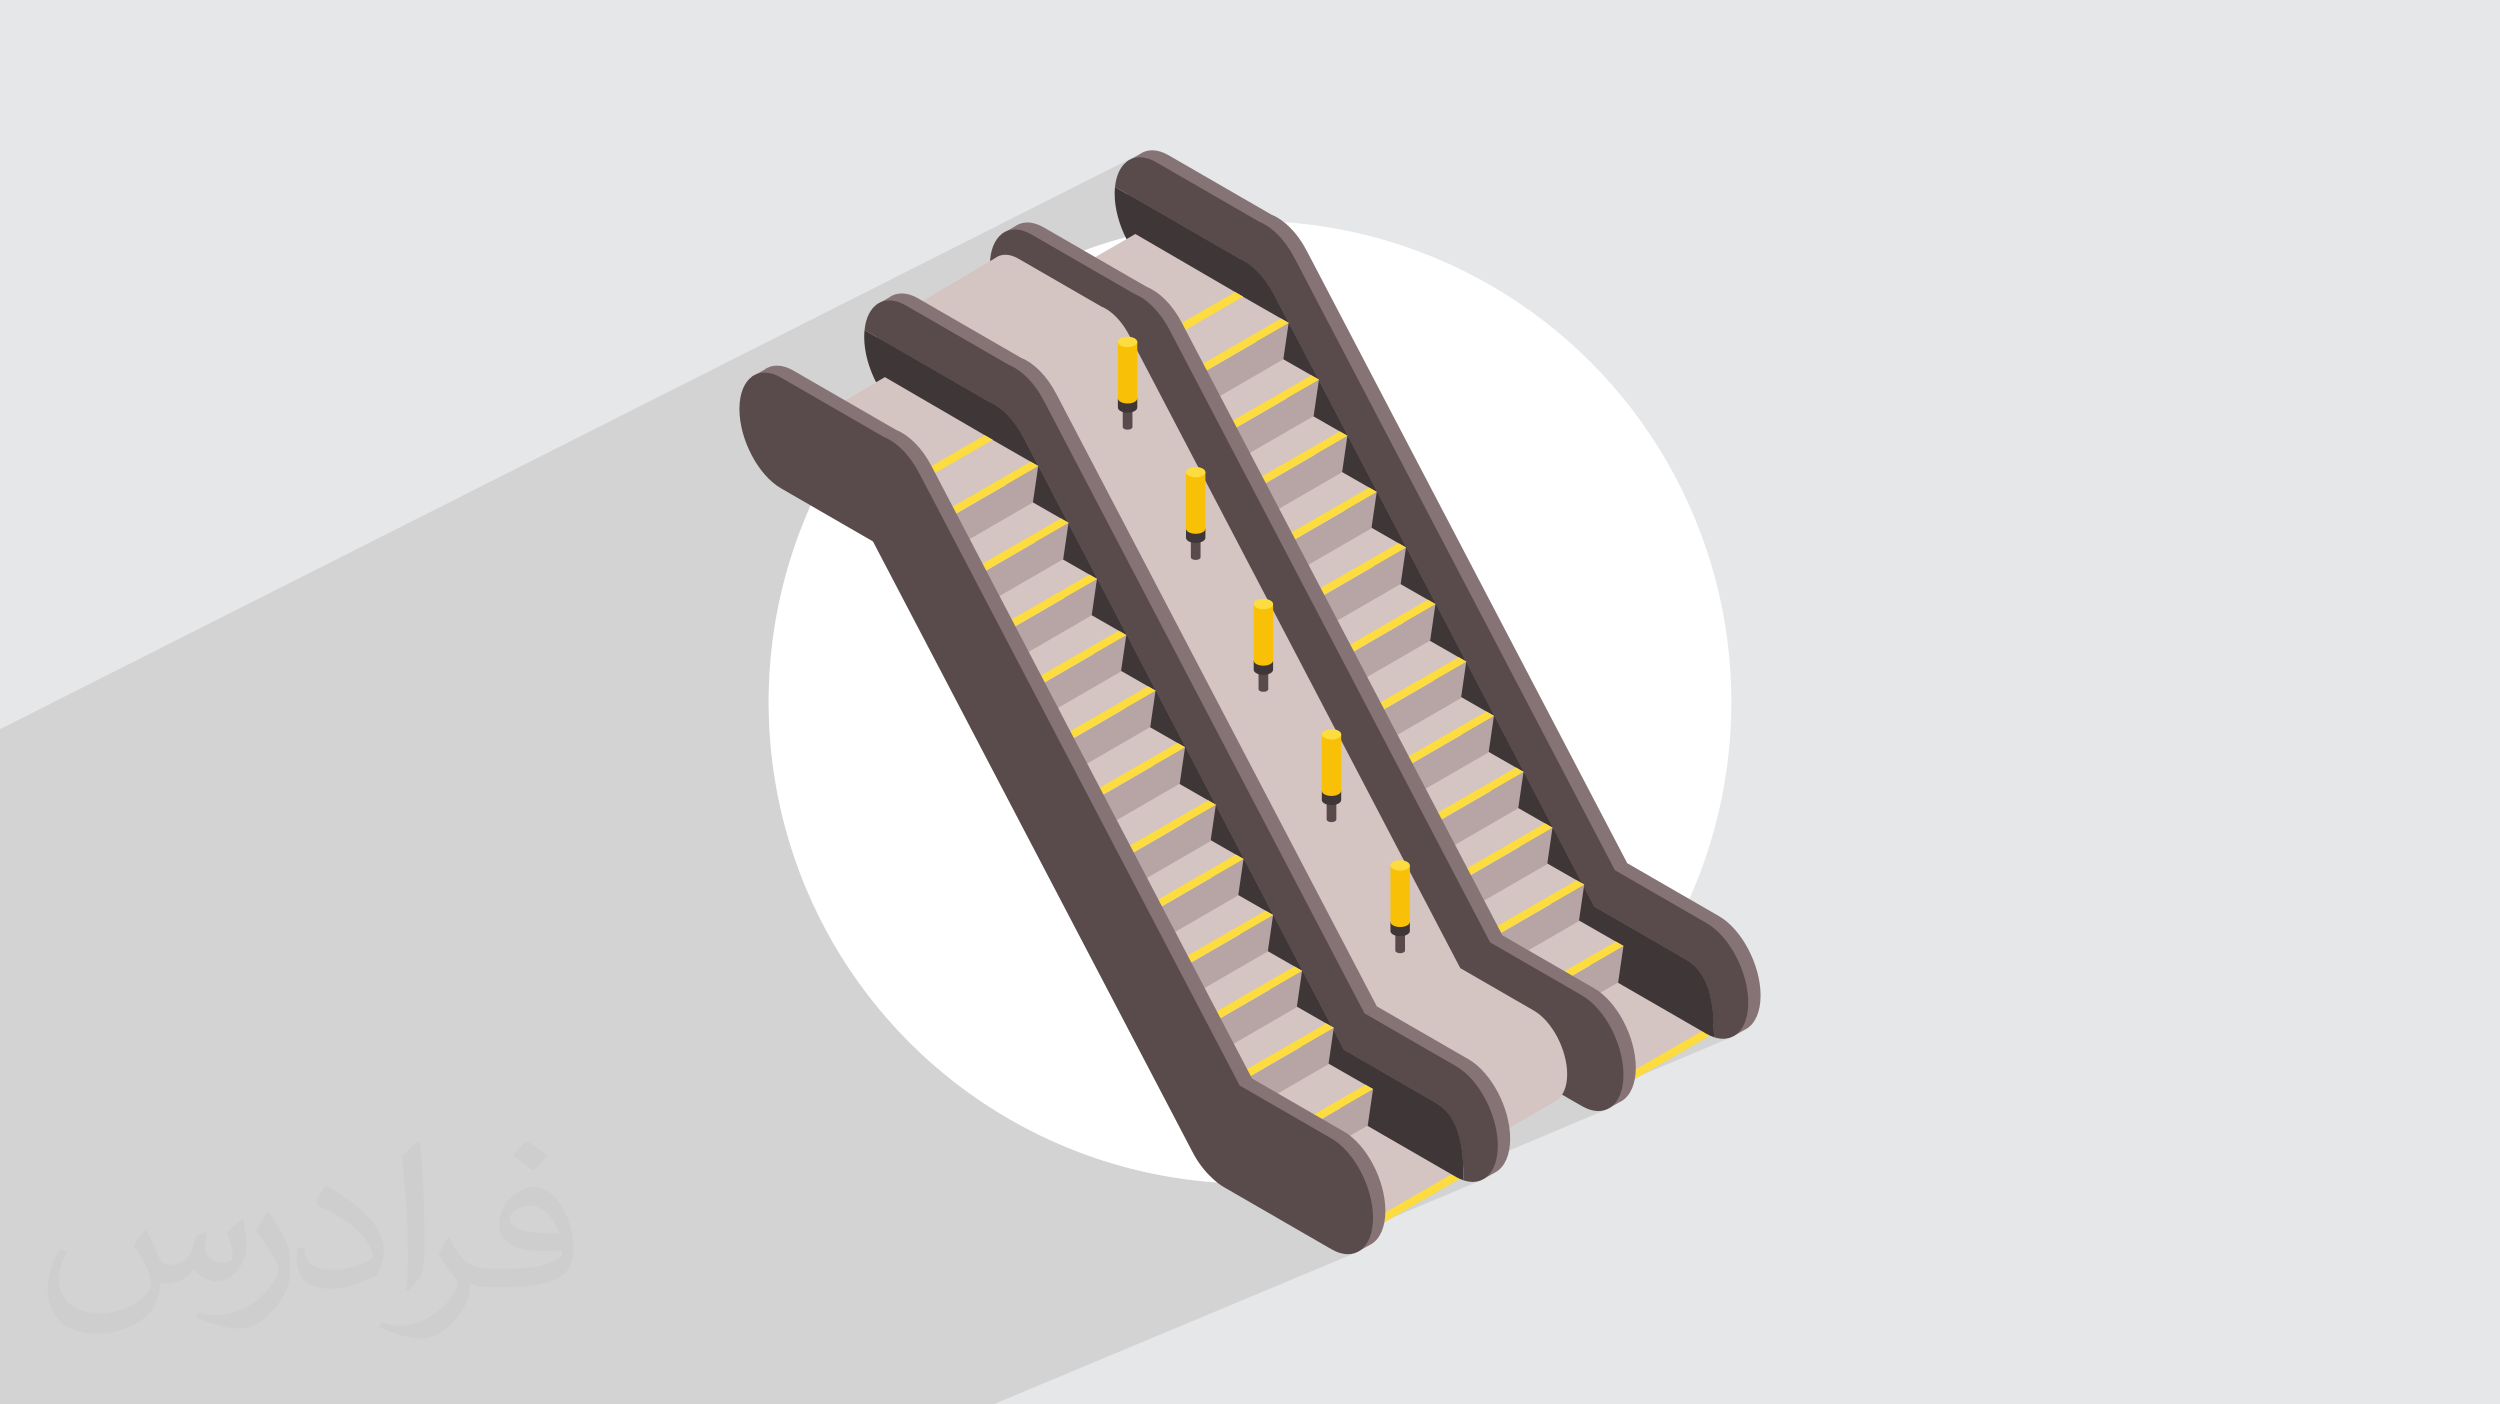 <?xml version="1.0" encoding="UTF-8"?>
<!DOCTYPE svg PUBLIC "-//W3C//DTD SVG 1.0//EN" "http://www.w3.org/TR/2001/REC-SVG-20010904/DTD/svg10.dtd">
<!-- Creator: CorelDRAW -->
<svg xmlns="http://www.w3.org/2000/svg" xml:space="preserve" width="94.192mm" height="52.917mm" version="1.0" style="shape-rendering:geometricPrecision; text-rendering:geometricPrecision; image-rendering:optimizeQuality; fill-rule:evenodd; clip-rule:evenodd"
viewBox="0 0 9404.92 5283.66"
 xmlns:xlink="http://www.w3.org/1999/xlink"
 xmlns:xodm="http://www.corel.com/coreldraw/odm/2003">
 <defs>
  <style type="text/css">
   <![CDATA[
    .fil3 {fill:white}
    .fil5 {fill:#FDDC3F;fill-rule:nonzero}
    .fil10 {fill:#F8C108;fill-rule:nonzero}
    .fil4 {fill:#D4C4C2;fill-rule:nonzero}
    .fil9 {fill:#B6A5A4;fill-rule:nonzero}
    .fil6 {fill:#867375;fill-rule:nonzero}
    .fil7 {fill:#594B4B;fill-rule:nonzero}
    .fil8 {fill:#3F3637;fill-rule:nonzero}
    .fil2 {fill:#373435;fill-opacity:0.031}
    .fil1 {fill:#2B2A29;fill-opacity:0.102}
    .fil0 {fill:#E6E7E8}
   ]]>
  </style>
 </defs>
 <g id="Layer_x0020_1">
  <polygon class="fil0" points="-0,0 9404.92,0 9404.92,5283.66 -0,5283.66 "/>
  <polygon class="fil1" points="3388.8,5283.66 3388.78,5283.66 3290.44,5283.66 3241.46,5283.66 3224.09,5283.66 3224.08,5283.66 3180.38,5283.66 3152.72,5283.66 3152.71,5283.66 3152.46,5283.66 3122.91,5283.66 2996.23,5283.66 2783.63,5283.66 2689.33,5283.66 2624.77,5283.66 -0,5283.66 -0,3398.4 -0,3328.06 -0,3286.18 -0,3086.83 -0,3078.05 -0,3005.88 -0,2931.4 -0,2897.22 -0,2874.61 -0,2874.6 -0,2853.47 -0,2838.15 -0,2837.87 -0,2836.6 -0,2836.54 -0,2835.09 -0,2814.34 -0,2805.94 -0,2805.85 -0,2805.83 -0,2804.9 -0,2804.66 -0,2803.39 -0,2801.89 -0,2778.08 -0,2777.79 -0,2776.59 -0,2775.13 -0,2746.99 -0,2746.89 -0,2746.87 -0,2745.98 -0,2745.73 -0,2744.51 -0,2743.07 4296.15,574.66 4290.45,578.01 4285.01,581.86 4257,597.6 4246.09,603.1 4244.2,604.29 4242.19,605.62 4240.2,607.04 4239.62,607.36 4239.67,607.44 4230.93,614.93 4222.99,623.79 4215.87,633.97 4209.63,645.45 4204.32,658.19 4200,672.14 4196.71,687.27 4194.5,703.54 4194.22,706.54 4193.96,709.57 4193.74,712.61 4193.54,715.7 4193.39,718.8 4193.28,721.96 4193.2,725.14 4193.18,728.37 4193.36,738.52 4193.9,748.76 4194.79,759.06 4196.01,769.43 4197.57,779.83 4199.44,790.25 4201.64,800.69 4204.14,811.1 4206.93,821.51 4210.02,831.86 4213.38,842.16 4217.03,852.39 4220.93,862.52 4225.08,872.56 4229.5,882.47 4234.14,892.25 3269.07,1374 3269.43,1375.16 3273.09,1385.89 3277.06,1396.56 3281.29,1407.1 3285.82,1417.52 3290.6,1427.81 3295.63,1437.92 3178.04,1505.81 2815.27,1686.29 2817.45,1691.44 2827.56,1712.09 2838.66,1731.97 2850.7,1750.94 2863.58,1768.84 2877.23,1785.53 2891.57,1800.83 2906.52,1814.61 2921.99,1826.71 2937.9,1836.99 2979.48,1860.99 3049.46,1901.39 3040.09,1922.66 3030.98,1944.06 3022.13,1965.6 3013.56,1987.29 3005.26,2009.11 2997.23,2031.06 2989.48,2053.14 2982.02,2075.36 2974.82,2097.69 2967.91,2120.16 2961.29,2142.75 2954.95,2165.45 2948.9,2188.29 2943.13,2211.22 2937.67,2234.29 2932.5,2257.46 2927.62,2280.74 2923.04,2304.13 2918.77,2327.63 2914.81,2351.23 2911.14,2374.93 2907.78,2398.74 2904.73,2422.64 2902,2446.65 2899.58,2470.74 2897.47,2494.92 2895.69,2519.2 2894.22,2543.56 2893.07,2568 2892.25,2592.54 2891.76,2617.15 2891.59,2641.84 2893.76,2731.18 2900.19,2819.39 2910.77,2906.38 2925.43,2992.05 2944.05,3076.3 2966.53,3159.04 2992.78,3240.15 3022.68,3319.54 3056.15,3397.11 3093.08,3472.76 3133.38,3546.39 3176.93,3617.89 3223.64,3687.18 3273.41,3754.15 3326.15,3818.69 3381.76,3880.7 3440.11,3940.1 3501.14,3996.79 3564.72,4050.64 3630.76,4101.57 3699.16,4149.49 3769.82,4194.27 3842.64,4235.84 3917.53,4274.08 3994.37,4308.91 4073.07,4340.2 4153.53,4367.88 4235.65,4391.83 4319.32,4411.96 4404.46,4428.17 4490.95,4440.35 4578.71,4448.41 4581.85,4450.88 4585.01,4453.29 4588.19,4455.61 4591.39,4457.86 4594.61,4460.04 4597.85,4462.13 4601.1,4464.15 4604.37,4466.09 4645.95,4490.09 4739.34,4544.02 4794.79,4576.02 5876.54,4118.17 5889.72,4125.77 6432.86,3896.02 6434.8,3896.9 6436.73,3897.74 6438.65,3898.55 6440.57,3899.33 6442.48,3900.07 6444.38,3900.77 6446.28,3901.45 6448.18,3902.11 6460.01,3905.46 6471.49,3907.42 6480.89,3907.95 6570.84,3869.95 6570.85,3869.95 6480.9,3907.95 6482.59,3908.04 6493.26,3907.35 6503.47,3905.37 6513.19,3902.12 5929.37,4148.65 5951.15,4161.22 5959.22,4165.6 5967.18,4169.38 5975.02,4172.56 5982.75,4175.15 5990.34,4177.17 5997.79,4178.61 6005.08,4179.49 6010.65,4179.74 6101.43,4141.52 6101.46,4141.52 6010.68,4179.74 6012.21,4179.81 6019.16,4179.58 6025.93,4178.81 6032.5,4177.52 6038.87,4175.69 6045.02,4173.34 4918.54,4647.46 4927.39,4652.58 4946.2,4663.44 5490.75,4434.54 5492.68,4435.42 5494.61,4436.25 5496.54,4437.06 5498.46,4437.83 5500.37,4438.57 5502.28,4439.28 5504.18,4439.96 5506.06,4440.61 5517.89,4443.94 5529.35,4445.91 5540.44,4446.54 5551.11,4445.85 5561.31,4443.87 5571.02,4440.64 4985.69,4686.25 5009.03,4699.72 5017.1,4704.12 5025.09,4707.9 5032.95,4711.09 5040.69,4713.68 5048.3,4715.69 5055.77,4717.14 5063.06,4718.01 5070.21,4718.32 5077.17,4718.08 5083.95,4717.3 5090.54,4715.98 5096.91,4714.14 5103.07,4711.78 3735.54,5283.66 3615.94,5283.66 3561.96,5283.66 3499.39,5283.66 3470.77,5283.66 3427.38,5283.66 3407,5283.66 "/>
  <path class="fil2" d="M548.54 4627.69c17.95,27.21 29.6,53.36 40.96,82.43 8.45,16.91 12.93,48.09 52.57,48.09 11.61,0 28.28,-3.42 43.06,-11.61 16.63,-8.73 29.32,-21.94 35.94,-42l15.85 -53.36 38.57 -19.02 2.64 2.64c-5.27,20.09 -6.59,39.36 -6.59,54.43 0,44.63 38.57,61.56 69.22,61.56 17.95,0 34.09,-8.73 34.09,-25.11 0,-21.13 -8.98,-57.06 -20.62,-89.29 17.95,-17.95 35.94,-35.94 56.53,-50.47l3.17 1.6c8.98,38.04 14,75.56 14,100.66 0,24.57 -10.83,51.79 -19.81,69.49 -18.49,34.87 -51.25,62.62 -90.87,62.62 -30.1,0 -63.65,-15.07 -86.66,-43.06l-1.32 0c-21.66,26.96 -55.22,51.25 -108.86,51.25l-16.63 0c-2.64,35.41 -10.29,60.49 -21.94,82.95 -31.95,62.34 -126.81,106.47 -216.1,106.47 -124.17,0 -186.51,-71.59 -186.51,-166.96 0,-58.91 19.27,-113.6 48.88,-152.42l24.29 10.04c-18.49,35.41 -30.91,68.68 -30.91,101.45 0,89.29 72.66,131.83 156.4,131.83 77.68,0 173.83,-49.41 191.28,-106.72 -6.59,-62.62 -30.1,-91.93 -66.04,-148.99 10.83,-19.02 24.83,-38.04 42.28,-58.38l3.17 0 0 0 0 0 -0.02 -0.09zm1432.13 -336.04c26.15,16.39 51.79,35.66 76.87,57.85 -14,19.81 -31.45,37.79 -53.11,53.64 -25.11,-20.34 -50.19,-37.79 -75.84,-56.27 17.42,-19.55 34.62,-38.29 52.04,-55.22l0 0 0 0 0 0 0 0 0 0 0.03 0zm13.47 244.11c-42.28,0 -76.87,27.75 -76.87,48.34 0,44.13 84.53,57.85 185.72,57.31 -12.68,-51.79 -57.06,-105.68 -108.86,-105.68l0.01 0.03zm-94.86 236.19c54.96,0 103.04,-1.6 139.74,-10.83 40.96,-10.29 75.56,-30.91 75.56,-45.17 0,-3.7 0,-8.19 -1.32,-11.89 -22.98,2.11 -49.41,2.11 -72.38,2.11 -74.49,0 -131.55,-16.91 -154.02,-58.66 -5.55,-11.61 -9.51,-24.57 -9.51,-39.36 0,-40.43 17.42,-79.79 48.09,-107 25.61,-22.45 53.89,-36.44 82.67,-36.44 52.04,0 93.51,41.75 122.57,107.54 15.85,35.94 26.68,77.4 26.68,129.72 0,34.87 -9.51,64.19 -31.17,85.85 -40.43,39.11 -114.92,53.89 -229.04,53.89l-51.79 0 0 0 -13.47 0c-28.28,0 -48.62,-5.02 -64.72,-17.42l-2.64 0c0.79,6.59 1.32,12.93 1.32,19.02 0,25.61 -8.45,58.38 -25.61,84.53 -50.72,75.3 -105.68,108.04 -153.24,108.04 -48.09,0 -107,-18.49 -160.11,-42.54l9.51 -18.49c17.17,7.13 40.96,11.89 73.7,11.89 85.85,0 198.66,-82.43 212.66,-163 -3.17,-6.59 -8.98,-15.32 -17.17,-24.57 -25.11,-29.85 -40.96,-54.68 -55.75,-80.83 12.68,-25.11 24.29,-45.17 35.13,-63.4l4.49 -0.53c36.72,74.77 69.99,117.55 144.23,117.55l11.61 0 0 0 53.89 0 0 0 0 0 0 0 0 0 0 0 0.09 0.01zm-371.98 79c6.34,-34.34 6.87,-72.91 6.87,-108.86l0 -53.36c0,-99.6 -12.68,-244.36 -22.98,-338.68 17.95,-19.27 43.06,-42 62.87,-57.31l5.81 1.6c13.47,118.62 16.63,256 16.63,383.06 0,33.3 -1.32,65.79 -4.49,89.55 -1.85,30.1 -19.27,52.83 -56.53,87.7l-8.19 -3.7zm-382.8 -157.19c1.85,46.77 24.83,83.49 105.15,83.49 49.93,0 92.19,-12.93 138.96,-35.13 8.45,-3.7 12.93,-8.73 12.93,-12.93 0,-29.32 -22.45,-68.15 -60.23,-103.55 -36.72,-33.3 -85.34,-62.62 -130.76,-82.18 -15.6,-6.59 -20.62,-13.47 -20.62,-20.09 0,-13.47 17.95,-41.75 32.77,-62.09l5.02 -0.53c52.04,27.21 110.17,67.64 153.24,112.53 39.11,41.47 63.4,83.49 63.4,129.19 0,33.81 -10.29,65.51 -26.96,95.11 -57.06,28.79 -117.83,50.72 -178.06,50.72 -73.17,0 -123.1,-34.34 -123.1,-114.92 0,-8.73 0,-22.19 3.17,-39.64l25.11 0 0 0 0 0 0 0 0 0 0 0 -0.02 0zm-132.37 -132.9l45.45 73.45c16.63,27.21 32.23,56.81 32.23,103.55l0 59.7c0,48.34 -30.91,100.13 -80.83,151.38 -39.11,34.62 -73.7,49.41 -105.68,49.41 -47.55,0 -101.98,-14.79 -164.85,-41.75l7.13 -18.49c19.81,5.27 42.79,9.77 71.06,9.77 90.36,-0.53 182.8,-66.57 225.08,-147.15 5.02,-9.26 6.87,-17.95 6.87,-24.04 0,-9.26 -5.02,-19.55 -8.98,-28.79 -22.98,-43.31 -48.62,-82.95 -76.87,-119.68 14.79,-23.25 29.6,-45.7 45.7,-67.9l3.7 0.53 0 0 0 0 0 0 0 0 0 0 -0.02 0.01z"/>
  <circle class="fil3" cx="4702.47" cy="2641.84" r="1810.86"/>
  <g id="_2964166644576">
   <polygon class="fil4" points="6437.41,3893.4 5977.47,4158.95 5572.08,3923.08 6032.02,3657.52 "/>
   <polygon class="fil5" points="6437.41,3893.4 5977.47,4158.95 5947.47,4141.62 6407.42,3876.08 "/>
   <path class="fil6" d="M4239.63 607.36l45.39 -25.5c28.36,-21.83 67.62,-22.93 110.87,2.05l74.08 42.77 314.04 181.32c46.68,18.66 95.71,66.36 131.39,134.54l1206.21 2304.72 263.73 152.27 81.67 47.15c85.94,49.59 156.23,183.95 156.23,298.51 0,61.48 -20.35,105.02 -52.38,124.78l-0.02 0c-2.45,1.49 -4.91,2.93 -7.53,4.13l-38.55 21.32 -7.48 -14.42c-15.82,-1.91 -32.69,-7.54 -50.27,-17.68l-363.08 -209.63 -41.59 -23.99c-16.5,-9.56 -32.41,-22.25 -47.35,-37.25 -25.87,-23.98 -50.31,-55.87 -70.48,-94.41l-1202.55 -2297.65 -90.99 -52.54 -255.08 -147.28c-85.94,-49.61 -156.26,-183.95 -156.26,-298.52 0,-28.83 4.47,-53.73 12.5,-74.12l-12.5 -20.55z"/>
   <path class="fil7" d="M6343.14 3610.15l-81.65 -47.13 -263.75 -152.27 -1206.22 -2304.72c-35.69,-68.18 -84.68,-115.9 -131.39,-134.54l-346.55 -200.08 -119.06 -67.88c9.52,-97.09 75.49,-139.16 154.91,-93.29l41.58 24 0 -0.01 346.55 200.1c46.71,18.63 95.71,66.33 131.41,134.54l1206.22 2304.72 263.7 152.24 81.67 47.18c85.92,49.61 156.26,183.93 156.26,298.52 0,102 -55.78,155.11 -128.63,130.57 -0.02,-135.13 -19.14,-242.34 -105.05,-291.96z"/>
   <path class="fil8" d="M6338.88 3842.51l-188.05 -108.58 -93.37 -53.93 -41.57 -24c-16.5,-9.51 -32.4,-22.23 -47.36,-37.22 -25.85,-23.98 -50.34,-55.87 -70.49,-94.41l-1202.55 -2297.66 -304.5 -175.8 -41.58 -24c-85.94,-49.61 -156.23,-183.96 -156.23,-298.54 0,-8.67 0.53,-16.85 1.33,-24.82l119.06 67.88 346.55 200.08c46.71,18.63 95.71,66.36 131.39,134.54l1206.22 2304.72 263.75 152.27 81.65 47.13c85.91,49.61 105.03,156.83 105.05,291.96 -9,-3.04 -18.19,-7.02 -27.64,-12.47l-81.67 -47.13z"/>
   <polygon class="fil9" points="5813.1,3728.96 6107.41,3558.74 6087.5,3695.74 5793.21,3865.94 "/>
   <polygon class="fil4" points="6107.69,3558.87 5813.1,3728.96 5636.76,3627.95 5931.36,3457.87 "/>
   <polygon class="fil5" points="6107.69,3558.87 5813.1,3728.96 5785.53,3711.47 6078.64,3542.24 "/>
   <polygon class="fil9" points="5637.88,3514.1 5959.74,3327.96 5939.85,3464.97 5645.54,3635.18 "/>
   <polygon class="fil4" points="5960.03,3328.09 5637.88,3514.1 5489.09,3397.21 5783.68,3227.11 "/>
   <polygon class="fil5" points="5960.03,3328.09 5637.88,3514.1 5620.17,3490.9 5930.98,3311.47 "/>
   <polygon class="fil9" points="5526.24,3295.43 5840.47,3113.72 5820.56,3250.7 5526.24,3420.92 "/>
   <polygon class="fil4" points="5840.76,3113.86 5526.24,3295.43 5369.82,3182.91 5664.41,3012.85 "/>
   <polygon class="fil5" points="5840.76,3113.86 5526.24,3295.43 5509.75,3271.56 5811.69,3097.22 "/>
   <polygon class="fil9" points="5417.23,3085.54 5731.43,2903.82 5711.52,3040.79 5417.23,3211.01 "/>
   <polygon class="fil4" points="5731.72,2903.96 5417.23,3085.54 5260.81,2973.02 5555.38,2802.96 "/>
   <polygon class="fil5" points="5731.72,2903.96 5417.23,3085.54 5399.89,3062.12 5702.68,2887.33 "/>
   <polygon class="fil9" points="5305.96,2874.74 5620.17,2693.05 5600.26,2830.02 5305.96,3000.24 "/>
   <polygon class="fil4" points="5620.46,2693.19 5302.14,2876.94 5149.54,2762.25 5444.12,2592.19 "/>
   <polygon class="fil5" points="5620.46,2693.19 5305.96,2874.74 5288.15,2851.64 5591.42,2676.56 "/>
   <polygon class="fil9" points="5191.83,2676.56 5516.11,2489.01 5496.22,2625.99 5201.9,2796.2 "/>
   <polygon class="fil4" points="5516.41,2489.14 5195.44,2674.44 5045.48,2558.23 5340.08,2388.13 "/>
   <polygon class="fil5" points="5516.41,2489.14 5191.83,2676.56 5175.03,2652.83 5487.35,2472.5 "/>
   <polygon class="fil9" points="5081.41,2457.03 5400.11,2272.68 5380.22,2409.65 5085.91,2579.88 "/>
   <polygon class="fil4" points="5400.42,2272.81 5081.41,2457.03 4929.49,2341.89 5224.08,2171.8 "/>
   <polygon class="fil5" points="5400.42,2272.81 5081.41,2457.03 5063.71,2433.8 5371.38,2256.17 "/>
   <polygon class="fil9" points="4975.03,2241.4 5289.22,2059.7 5269.32,2196.68 4975.03,2366.89 "/>
   <polygon class="fil4" points="5289.51,2059.81 4975.03,2241.4 4818.6,2128.9 5113.18,1958.83 "/>
   <polygon class="fil5" points="5289.51,2059.81 4975.03,2241.4 4954.68,2219.75 5260.48,2043.21 "/>
   <polygon class="fil9" points="4868.9,2030.05 5179.23,1850.59 5159.31,1987.56 4865,2157.78 "/>
   <polygon class="fil4" points="5179.51,1850.72 4868.9,2030.05 4708.59,1919.79 5003.17,1749.71 "/>
   <polygon class="fil5" points="5179.51,1850.72 4868.9,2030.05 4846.45,2009.59 5150.47,1834.08 "/>
   <polygon class="fil9" points="4754.66,1821.19 5068.87,1639.48 5048.96,1776.48 4754.66,1946.68 "/>
   <polygon class="fil4" points="5069.16,1639.61 4754.66,1821.19 4598.24,1708.69 4892.83,1538.6 "/>
   <polygon class="fil5" points="5069.16,1639.61 4754.66,1821.19 4733.01,1800.28 5040.11,1622.98 "/>
   <polygon class="fil9" points="4639.91,1614.38 4961.79,1428.23 4941.85,1565.2 4647.56,1735.4 "/>
   <polygon class="fil4" points="4962.05,1428.36 4639.91,1614.38 4491.13,1497.42 4785.72,1327.35 "/>
   <polygon class="fil5" points="4962.05,1428.36 4639.91,1614.38 4623.52,1590.39 4933,1411.72 "/>
   <polygon class="fil9" points="4533.58,1396.48 4847.8,1214.75 4827.89,1351.72 4533.58,1521.96 "/>
   <polygon class="fil4" points="4848.08,1214.88 4533.58,1396.48 4377.14,1283.97 4671.75,1113.87 "/>
   <polygon class="fil5" points="4848.08,1214.88 4533.58,1396.48 4511.25,1375.93 4819.03,1198.25 "/>
   <polygon class="fil4" points="4676.45,1116.07 4216.52,1381.63 3811.12,1145.74 4271.05,880.2 "/>
   <polygon class="fil5" points="4676.45,1116.07 4216.52,1381.63 4186.52,1364.31 4646.47,1098.76 "/>
   <path class="fil6" d="M3770.24 878.94l45.39 -25.52c28.36,-21.81 67.63,-22.91 110.86,2.07l74.08 42.78 314.04 181.32c46.71,18.63 95.71,66.35 131.39,134.54l1206.21 2304.72 263.74 152.26 81.67 47.13c85.93,49.61 156.23,183.98 156.23,298.54 0,61.48 -20.36,105.03 -52.39,124.77l-0.03 0c-2.44,1.5 -4.9,2.91 -7.5,4.13l-38.54 21.32 -7.5 -14.41c-15.83,-1.92 -32.7,-7.55 -50.27,-17.69l-363.09 -209.62 -41.59 -24c-16.5,-9.56 -32.4,-22.23 -47.34,-37.27 -25.88,-23.95 -50.31,-55.87 -70.49,-94.39l-1202.55 -2297.65 -90.99 -52.54 -255.08 -147.28c-85.94,-49.61 -156.25,-183.95 -156.25,-298.54 0,-28.8 4.46,-53.7 12.5,-74.09l-12.5 -20.56z"/>
   <path class="fil7" d="M3880.05 881.82l41.57 24.02 346.57 200.06c46.68,18.66 95.71,66.38 131.39,134.56l1206.21 2304.72 263.71 152.25 81.67 47.18c85.96,49.58 156.25,183.92 156.25,298.51 0,114.56 -70.29,167.72 -156.25,118.1l-81.67 -47.13 -188.05 -108.58 -93.38 -53.93 -41.56 -24c-16.51,-9.52 -32.41,-22.22 -47.37,-37.22 -25.85,-23.98 -50.34,-55.86 -70.49,-94.41l-1202.52 -2297.67 -304.52 -175.79 -41.57 -24.02c-85.93,-49.59 -156.25,-183.93 -156.25,-298.52 0,-114.56 70.32,-167.72 156.25,-118.12z"/>
   <path class="fil4" d="M3396.38 1176.47l346.19 -204.9c22.73,-17.46 54.19,-18.37 88.87,1.65l59.36 34.28 251.74 145.32c37.41,14.96 76.71,53.2 105.3,107.85l1245.68 2381.39 211.39 122.07 65.45 37.77c68.87,39.78 125.23,147.46 125.23,239.29 0,49.27 -16.31,84.17 -41.98,100l-0.02 0 -347.14 201.22 -194.69 -272.51 -33.33 -19.22c-13.23,-7.66 -25.96,-17.82 -37.95,-29.88 -20.73,-19.2 -40.33,-44.77 -56.52,-75.64l-1242.72 -2375.76 -72.94 -42.11 -204.45 -118.04c-68.89,-39.77 -267.47,-232.77 -267.47,-232.77z"/>
   <path class="fil4" d="M3484.75 1178.52l33.31 19.25 277.79 160.37c37.42,14.94 76.71,53.17 105.32,107.82l1245.68 2381.42 211.37 122.05 65.47 37.79c68.89,39.75 125.21,147.43 125.21,239.26 0,91.86 -56.32,134.46 -125.21,94.7l-65.47 -37.79 -150.73 -87.04 -74.83 -43.21 -33.33 -19.23c-13.23,-7.66 -25.97,-17.79 -37.95,-29.85 -20.75,-19.21 -40.35,-44.77 -56.5,-75.66l-1242.74 -2375.76 -244.08 -140.9 -33.31 -19.25c-68.89,-39.78 -125.23,-147.46 -125.23,-239.29 0,-91.83 56.34,-134.43 125.23,-94.67z"/>
   <polygon class="fil4" points="5495.3,4431.93 5035.36,4697.46 4629.96,4461.56 5089.9,4196.03 "/>
   <polygon class="fil5" points="5495.3,4431.93 5035.36,4697.46 5005.35,4680.14 5465.29,4414.61 "/>
   <path class="fil6" d="M3297.52 1145.87l45.39 -25.5c28.36,-21.81 67.61,-22.93 110.87,2.05l74.08 42.77 314.04 181.32c46.68,18.65 95.71,66.35 131.39,134.54l1206.21 2304.74 263.73 152.25 81.67 47.13c85.94,49.63 156.23,183.97 156.23,298.56 0,61.45 -20.35,105.01 -52.39,124.72 -2.44,1.52 -4.95,2.93 -7.52,4.16l-38.57 21.32 -7.5 -14.44c-15.8,-1.9 -32.67,-7.5 -50.25,-17.66l-363.1 -209.65 -41.57 -23.97c-16.5,-9.54 -32.38,-22.24 -47.35,-37.28 -25.87,-23.95 -50.34,-55.84 -70.51,-94.38l-1202.52 -2297.66 -90.99 -52.56 -255.08 -147.25c-85.94,-49.62 -156.26,-183.95 -156.26,-298.52 0,-28.83 4.47,-53.73 12.5,-74.12l-12.5 -20.55z"/>
   <path class="fil7" d="M5401.01 4148.66l-81.67 -47.15 -263.7 -152.27 -1206.24 -2304.7c-35.69,-68.21 -84.68,-115.9 -131.39,-134.54l-346.55 -200.1 0 0.02 -119.07 -67.88c9.53,-97.09 75.49,-139.16 154.92,-93.29l41.58 24 346.55 200.09c46.71,18.63 95.71,66.33 131.41,134.54l1206.21 2304.72 263.71 152.24 81.67 47.15c85.94,49.61 156.23,183.96 156.23,298.54 0,102 -55.75,155.11 -128.6,130.58 -0.02,-135.14 -19.14,-242.34 -105.06,-291.96z"/>
   <path class="fil8" d="M5396.77 4380.99l-188.05 -108.55 -93.37 -53.91 -41.59 -24.02c-16.48,-9.53 -32.38,-22.23 -47.35,-37.24 -25.85,-23.96 -50.31,-55.87 -70.49,-94.42l-1202.52 -2297.63 -304.52 -175.81 -41.58 -24c-85.94,-49.6 -156.23,-183.95 -156.23,-298.54 0,-8.66 0.53,-16.84 1.32,-24.81l119.07 67.88 0 -0.02 346.55 200.1c46.71,18.63 95.71,66.33 131.39,134.54l1206.24 2304.7 263.7 152.27 81.67 47.15c85.92,49.61 105.04,156.82 105.06,291.96 -8.98,-3.02 -18.19,-7.02 -27.64,-12.48l-81.67 -47.15z"/>
   <polygon class="fil9" points="4870.99,4267.44 5165.3,4097.24 5145.39,4234.22 4851.08,4404.44 "/>
   <polygon class="fil4" points="5165.58,4097.37 4870.99,4267.44 4694.64,4166.45 4989.24,3996.36 "/>
   <polygon class="fil5" points="5165.58,4097.37 4870.99,4267.44 4843.42,4249.95 5136.51,4080.74 "/>
   <polygon class="fil9" points="4695.77,4052.62 5017.62,3866.5 4997.71,4003.45 4703.4,4173.67 "/>
   <polygon class="fil4" points="5017.91,3866.6 4695.77,4052.62 4547,3935.69 4841.59,3765.62 "/>
   <polygon class="fil5" points="5017.91,3866.6 4695.77,4052.62 4678.06,4029.43 4988.87,3849.99 "/>
   <polygon class="fil9" points="4584.13,3833.94 4898.35,3652.22 4878.44,3789.2 4584.13,3959.4 "/>
   <polygon class="fil4" points="4898.64,3652.35 4584.13,3833.94 4427.73,3721.44 4722.3,3551.34 "/>
   <polygon class="fil5" points="4898.64,3652.35 4584.13,3833.94 4567.61,3810.06 4869.6,3635.7 "/>
   <polygon class="fil9" points="4475.09,3624.01 4789.32,3442.31 4769.41,3579.31 4475.09,3749.5 "/>
   <polygon class="fil4" points="4789.6,3442.44 4475.09,3624.01 4318.69,3511.52 4613.27,3341.43 "/>
   <polygon class="fil5" points="4789.6,3442.44 4475.09,3624.01 4457.78,3600.63 4760.56,3425.8 "/>
   <polygon class="fil9" points="4363.83,3413.24 4678.06,3231.54 4658.15,3368.53 4363.83,3538.73 "/>
   <polygon class="fil4" points="4678.34,3231.67 4360.03,3415.47 4207.43,3300.75 4502,3130.66 "/>
   <polygon class="fil5" points="4678.34,3231.67 4363.83,3413.24 4346.04,3390.12 4649.3,3215.03 "/>
   <polygon class="fil9" points="4249.7,3215.03 4574.02,3027.52 4554.08,3164.47 4259.79,3334.7 "/>
   <polygon class="fil4" points="4574.27,3027.65 4253.32,3212.97 4103.36,3096.71 4397.96,2926.64 "/>
   <polygon class="fil5" points="4574.27,3027.65 4249.7,3215.03 4232.91,3191.32 4545.24,3011.01 "/>
   <polygon class="fil9" points="4139.27,2995.53 4458.02,2811.17 4438.11,2948.16 4143.8,3118.39 "/>
   <polygon class="fil4" points="4458.31,2811.31 4139.27,2995.53 3987.37,2880.37 4281.97,2710.3 "/>
   <polygon class="fil5" points="4458.31,2811.31 4139.27,2995.53 4121.6,2972.29 4429.24,2794.68 "/>
   <polygon class="fil9" points="4032.91,2779.91 4347.14,2598.19 4327.21,2735.19 4032.91,2905.39 "/>
   <polygon class="fil4" points="4347.4,2598.35 4032.91,2779.91 3876.49,2667.42 4171.09,2497.34 "/>
   <polygon class="fil5" points="4347.4,2598.35 4032.91,2779.91 4012.57,2758.26 4318.36,2581.68 "/>
   <polygon class="fil9" points="3926.81,2568.55 4237.12,2389.08 4217.2,2526.07 3922.89,2696.27 "/>
   <polygon class="fil4" points="4237.39,2389.21 3926.81,2568.55 3766.46,2458.3 4061.05,2288.21 "/>
   <polygon class="fil5" points="4237.39,2389.21 3926.81,2568.55 3904.34,2548.11 4208.35,2372.56 "/>
   <polygon class="fil9" points="3812.55,2359.7 4126.75,2178 4106.86,2314.97 3812.55,2485.17 "/>
   <polygon class="fil4" points="4127.06,2178.11 3812.55,2359.7 3656.12,2247.2 3950.7,2077.13 "/>
   <polygon class="fil5" points="4127.06,2178.11 3812.55,2359.7 3790.9,2338.79 4098,2161.49 "/>
   <polygon class="fil9" points="3697.79,2152.88 4019.64,1966.72 3999.73,2103.71 3705.45,2273.93 "/>
   <polygon class="fil4" points="4019.93,1966.86 3697.79,2152.88 3549.02,2035.92 3843.61,1865.86 "/>
   <polygon class="fil5" points="4019.93,1966.86 3697.79,2152.88 3681.4,2128.92 3990.89,1950.23 "/>
   <polygon class="fil9" points="3591.45,1934.98 3905.68,1753.25 3885.78,1890.23 3591.45,2060.45 "/>
   <polygon class="fil4" points="3905.97,1753.38 3591.45,1934.98 3435.03,1822.46 3729.62,1652.37 "/>
   <polygon class="fil5" points="3905.97,1753.38 3591.45,1934.98 3569.15,1914.43 3876.9,1736.75 "/>
   <polygon class="fil4" points="3734.34,1654.58 3274.4,1920.12 2869.01,1684.23 3328.94,1418.7 "/>
   <polygon class="fil5" points="3734.34,1654.58 3274.4,1920.12 3244.41,1902.82 3704.34,1637.26 "/>
   <path class="fil6" d="M2828.13 1417.44l45.39 -25.52c28.36,-21.81 67.63,-22.91 110.85,2.07l74.09 42.78 314.04 181.31c46.71,18.63 95.71,66.34 131.39,134.55l1206.24 2304.72 263.7 152.24 81.68 47.17c85.93,49.61 156.22,183.94 156.22,298.52 0,61.47 -20.35,105.03 -52.38,124.75l0 0c-2.47,1.51 -4.95,2.93 -7.53,4.15l-38.57 21.3 -7.5 -14.41c-15.8,-1.9 -32.67,-7.53 -50.24,-17.69l-363.09 -209.62 -41.59 -24c-16.5,-9.51 -32.38,-22.21 -47.34,-37.25 -25.88,-23.95 -50.34,-55.84 -70.49,-94.39l-1202.55 -2297.68 -90.99 -52.51 -255.09 -147.28c-85.93,-49.61 -156.24,-183.95 -156.24,-298.54 0,-28.8 4.46,-53.7 12.49,-74.1l-12.49 -20.55z"/>
   <path class="fil7" d="M2937.91 1420.33l41.58 24.02 0 -0.02 346.55 200.1c46.71,18.64 95.71,66.34 131.42,134.54l1206.21 2304.72 263.73 152.25 81.65 47.15c85.94,49.61 156.25,183.95 156.25,298.54 0,114.58 -70.31,167.74 -156.25,118.1l-81.65 -47.15 -188.05 -108.56 -93.4 -53.93 -41.58 -24c-16.49,-9.53 -32.39,-22.22 -47.33,-37.24 -25.87,-23.98 -50.34,-55.87 -70.51,-94.41l-1202.53 -2297.64 -304.52 -175.8 -41.58 -24c-85.94,-49.61 -156.23,-183.95 -156.23,-298.54 0,-114.58 70.29,-167.72 156.23,-118.12z"/>
   <path class="fil7" d="M4223.71 1500.52l0 106.16c0,5.37 8.17,9.75 18.24,9.75 10.07,0 18.26,-4.37 18.26,-9.75l0 -106.16 -36.5 0z"/>
   <path class="fil8" d="M4205.47 1498.47l0 34.57c0,10.76 16.33,19.49 36.47,19.49 20.15,0 36.49,-8.73 36.49,-19.49l0 -34.57 -72.97 0z"/>
   <path class="fil10" d="M4205.47 1286.16l0 212.31c0,10.76 16.33,19.5 36.47,19.5 20.15,0 36.49,-8.74 36.49,-19.5l0 -212.31 -72.97 0z"/>
   <path class="fil5" d="M4278.44 1286.16c0,10.75 -16.35,19.49 -36.49,19.49 -20.15,0 -36.47,-8.74 -36.47,-19.49 0,-10.77 16.33,-19.49 36.47,-19.49 20.15,0 36.49,8.72 36.49,19.49z"/>
   <path class="fil7" d="M4479.94 1990.6l0 106.16c0,5.39 8.16,9.75 18.23,9.75 10.08,0 18.26,-4.35 18.26,-9.75l0 -106.16 -36.49 0z"/>
   <path class="fil8" d="M4461.7 1988.56l0 34.56c0,10.77 16.33,19.51 36.47,19.51 20.16,0 36.5,-8.74 36.5,-19.51l0 -34.56 -72.98 0z"/>
   <path class="fil10" d="M4461.7 1776.24l0 212.32c0,10.75 16.33,19.51 36.47,19.51 20.16,0 36.5,-8.76 36.5,-19.51l0 -212.32 -72.98 0z"/>
   <path class="fil5" d="M4534.67 1776.24c0,10.78 -16.35,19.49 -36.5,19.49 -20.15,0 -36.47,-8.71 -36.47,-19.49 0,-10.75 16.33,-19.49 36.47,-19.49 20.16,0 36.5,8.74 36.5,19.49z"/>
   <path class="fil7" d="M4734.58 2486.76l0 106.15c0,5.37 8.16,9.73 18.23,9.73 10.07,0 18.26,-4.35 18.26,-9.73l0 -106.15 -36.49 0z"/>
   <path class="fil8" d="M4716.34 2484.71l0 34.56c0,10.76 16.33,19.49 36.47,19.49 20.16,0 36.5,-8.73 36.5,-19.49l0 -34.56 -72.98 0z"/>
   <path class="fil10" d="M4716.34 2272.39l0 212.32c0,10.75 16.33,19.49 36.47,19.49 20.16,0 36.5,-8.74 36.5,-19.49l0 -212.32 -72.98 0z"/>
   <path class="fil5" d="M4789.32 2272.39c0,10.76 -16.35,19.49 -36.5,19.49 -20.15,0 -36.47,-8.73 -36.47,-19.49 0,-10.77 16.33,-19.49 36.47,-19.49 20.16,0 36.5,8.72 36.5,19.49z"/>
   <path class="fil7" d="M4990.8 2976.82l0 106.16c0,5.39 8.17,9.78 18.24,9.78 10.07,0 18.25,-4.38 18.25,-9.78l0 -106.16 -36.49 0z"/>
   <path class="fil8" d="M4972.56 2974.79l0 34.58c0,10.76 16.34,19.48 36.48,19.48 20.15,0 36.49,-8.72 36.49,-19.48l0 -34.58 -72.98 0z"/>
   <path class="fil10" d="M4972.56 2762.49l0 212.3c0,10.77 16.34,19.51 36.48,19.51 20.15,0 36.49,-8.74 36.49,-19.51l0 -212.3 -72.98 0z"/>
   <path class="fil5" d="M5045.54 2762.49c0,10.76 -16.35,19.5 -36.49,19.5 -20.15,0 -36.48,-8.74 -36.48,-19.5 0,-10.77 16.34,-19.51 36.48,-19.51 20.15,0 36.49,8.74 36.49,19.51z"/>
   <path class="fil7" d="M5249.12 3469.99l0 106.16c0,5.36 8.16,9.77 18.24,9.77 10.07,0 18.23,-4.4 18.23,-9.77l0 -106.16 -36.47 0z"/>
   <path class="fil8" d="M5230.86 3467.94l0 34.59c0,10.75 16.35,19.47 36.5,19.47 20.15,0 36.49,-8.72 36.49,-19.47l0 -34.59 -73 0z"/>
   <path class="fil10" d="M5230.86 3255.63l0 212.31c0,10.78 16.35,19.49 36.5,19.49 20.15,0 36.49,-8.71 36.49,-19.49l0 -212.31 -73 0z"/>
   <path class="fil5" d="M5303.86 3255.63c0,10.78 -16.35,19.51 -36.49,19.51 -20.16,0 -36.5,-8.73 -36.5,-19.51 0,-10.76 16.35,-19.5 36.5,-19.5 20.15,0 36.49,8.74 36.49,19.5z"/>
  </g>
 </g>
</svg>
